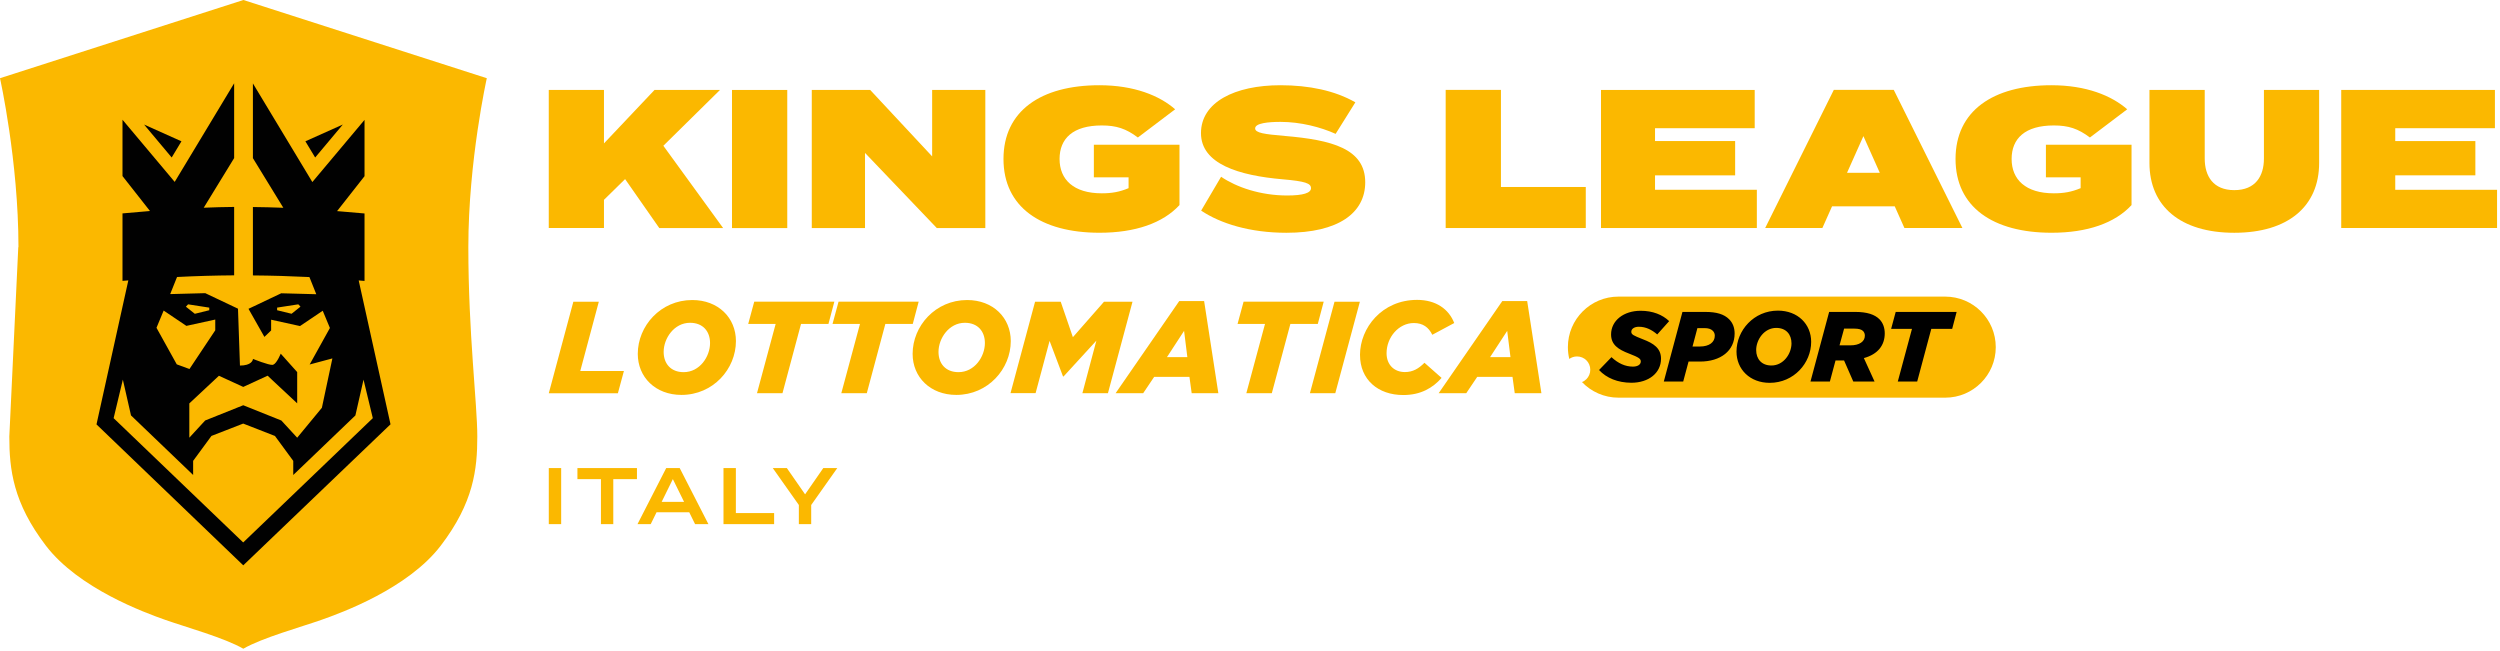 <svg width="826" height="215" viewBox="0 0 826 215" fill="none" xmlns="http://www.w3.org/2000/svg">
<g clip-path="url(#clip0_2100_3577)">
<path d="M185.41 173.17H181.32V154.66H185.41V173.17ZM210.45 154.66V158.31H202.63V173.17H198.55V158.31H190.78V154.66H210.45ZM229.65 173.17L227.73 169.26H216.92L215 173.17H210.63L220.11 154.66H224.58L234.06 173.17H229.65ZM218.61 165.82H226.02L222.31 158.29L218.61 165.82ZM243.13 169.52H255.77V173.17H239.04V154.66H243.13V169.52ZM255.33 154.66H259.98L266 163.33L272.01 154.66H276.63L268.02 166.85V173.17H263.94V166.85L255.33 154.66Z" fill="#FBB800"/>
<path d="M523.94 61.79V75.34H477.65V29.7H495.91V61.78H523.94V61.79Z" fill="#FBB800"/>
<path d="M580.461 62.69V75.34H528.971V29.72H579.751V42.36H546.821V46.6H573.291V57.94H546.821V62.7H580.461V62.69Z" fill="#FBB800"/>
<path d="M621.081 57.09L615.671 44.97L610.261 57.09H621.081ZM626.041 68.17H605.311L602.111 75.34H583.211L605.891 29.7H625.701L648.381 75.34H629.221L626.021 68.17H626.031H626.041Z" fill="#FBB800"/>
<path d="M704.25 67.77C698.77 73.71 689.66 76.9 677.85 76.9C658.43 76.9 646.11 68.37 646.11 52.53C646.11 36.69 658.43 28.16 677.79 28.16C689.32 28.16 697.67 31.61 702.83 36.11L690.51 45.43C686.6 42.49 683.41 41.45 678.58 41.45C669.08 41.45 664.64 45.75 664.64 52.53C664.64 59.31 669.26 63.87 678.58 63.87C681.91 63.87 684.45 63.42 687.44 62.17V58.59H675.97V47.83H704.26V67.78H704.25V67.77Z" fill="#FBB800"/>
<path d="M766.241 29.72V53.84C766.241 68.11 756.071 76.91 738.211 76.91C720.351 76.91 710.181 68.11 710.181 53.84V29.72H728.441V52.4C728.441 58.2 731.241 62.82 738.221 62.82C745.201 62.82 748.001 58.2 748.001 52.4V29.72H766.241H766.231H766.251H766.241Z" fill="#FBB800"/>
<path d="M825.031 62.69V75.34H773.541V29.72H824.321V42.36H791.391V46.6H817.861V57.94H791.391V62.7H825.031V62.69Z" fill="#FBB800"/>
<path d="M217.811 75.33L206.531 59.17L199.551 66.02V75.34H181.311V29.72H199.551V47.38L216.251 29.72H237.881L219.171 48.16L238.921 75.35H217.791H217.801L217.811 75.33Z" fill="#FBB800"/>
<path d="M260.111 29.72H241.851V75.36H260.111V29.72Z" fill="#FBB800"/>
<path d="M325.551 29.72V75.35H309.521L285.801 50.52V75.35H268.211V29.72H287.511L307.981 51.67V29.72H325.571H325.561H325.551Z" fill="#FBB800"/>
<path d="M424.411 44.89C417.821 44.36 414.701 43.92 414.701 42.42C414.701 40.66 419.141 40.27 423.111 40.27C429.701 40.27 436.381 42.01 441.291 44.23L447.811 33.81C441.071 29.94 432.511 28.16 423.061 28.16C407.941 28.16 396.801 33.78 396.801 43.99C396.801 54.2 409.381 58 423.771 59.24C431.391 59.89 433.151 60.61 433.151 62.18C433.151 63.75 430.611 64.59 425.271 64.59C416.471 64.59 408.521 61.86 403.451 58.4L396.861 69.59C403.201 73.84 412.951 76.91 425.011 76.91C442.161 76.91 451.071 70.39 451.071 60.23C451.071 49.09 439.991 46.23 424.421 44.91" fill="#FBB800"/>
<path d="M389.691 67.77C384.211 73.71 375.101 76.9 363.291 76.9C343.871 76.9 331.551 68.37 331.551 52.53C331.551 36.69 343.871 28.16 363.231 28.16C374.761 28.16 383.121 31.61 388.271 36.11L375.951 45.43C372.041 42.49 368.851 41.45 364.021 41.45C354.521 41.45 350.081 45.75 350.081 52.53C350.081 59.31 354.701 63.87 364.021 63.87C367.351 63.87 369.891 63.42 372.881 62.17V58.59H361.411V47.83H389.701V67.78H389.691V67.77Z" fill="#FBB800"/>
<path d="M6.1 81.66C6.1 53.19 0 25.84 0 25.84L80.42 0L160.84 25.84C160.84 25.84 154.74 53.19 154.74 81.66C154.74 110.13 157.7 133.42 157.7 144.24C157.7 155.06 156.49 166.06 145.64 180.26C134.81 194.45 112.94 202.43 106.14 204.82C99.36 207.21 86.62 210.73 80.39 214.34C74.17 210.74 61.44 207.21 54.64 204.82C47.86 202.43 25.98 194.46 15.14 180.26C4.31 166.07 3.08 155.06 3.08 144.24L6.04 81.66H6.06H6.1Z" fill="#FBB800"/>
<path d="M56.731 52.04L47.601 41.15L59.951 46.69L56.721 52.04H56.731ZM113.251 41.15L100.901 46.69L104.131 52.04L113.261 41.15H113.251ZM128.991 140.22L107.281 161.01L80.451 186.71L80.371 186.79L80.291 186.71L53.531 161.01L31.881 140.22L42.401 92.64C41.761 92.7 41.111 92.74 40.471 92.8V70.51C43.491 70.24 46.511 69.96 49.551 69.72L40.471 58.17V39.56L57.721 60.1L77.361 27.52V52.23L67.311 68.63C70.651 68.49 74.011 68.4 77.361 68.37V90.97C71.031 91.02 64.741 91.2 58.501 91.52L58.331 91.92L56.231 97.17L67.811 96.86L71.731 98.72L78.631 101.99L79.281 120.78C79.691 120.78 80.051 120.76 80.381 120.72L80.551 120.7C83.551 120.32 83.581 118.58 83.581 118.58C83.581 118.58 88.821 120.71 90.091 120.55C90.161 120.54 90.241 120.52 90.311 120.48C91.511 119.97 92.751 116.85 92.751 116.85L98.191 122.94V133.26L92.861 128.28H92.851L88.421 124.13L80.541 127.76L80.371 127.84L72.331 124.15L62.551 133.29V144.61L67.781 138.93L80.371 133.89L80.541 133.96L92.961 138.94L98.191 144.62L106.351 134.73L109.821 118.42L102.311 120.43L109.001 108.37L106.631 102.67L99.121 107.73L89.581 105.63V109.18L87.361 111.31L87.231 111.1L87.201 111.03L82.101 102.03L83.961 101.15H83.981L88.991 98.76L92.921 96.9L104.501 97.21L102.401 91.96L102.231 91.54C96.041 91.23 89.821 91.05 83.561 91V68.4C86.911 68.43 90.271 68.53 93.611 68.65L83.561 52.25V27.56L103.201 60.15L120.441 39.61V58.21L111.371 69.75C114.401 69.99 117.421 70.25 120.441 70.53V92.82C119.801 92.76 119.151 92.72 118.511 92.66L129.041 140.26H129.031L128.991 140.22ZM99.281 101.32L98.561 100.55L91.561 101.63V102.5L96.331 103.67L99.291 101.31H99.281V101.32ZM61.411 101.32L64.371 103.68L69.141 102.5V101.64L62.141 100.55L61.421 101.33H61.411V101.32ZM51.711 108.32L58.401 120.38L62.601 121.92L71.121 109.13V105.58L61.581 107.67L54.071 102.61L51.701 108.31H51.711V108.32ZM123.181 138.17L120.111 125.44L117.421 137.26L96.891 156.94V152.28L90.841 144.04L80.511 140.01L80.351 139.95L69.861 144.03L63.811 152.27V156.93L43.281 137.25L40.591 125.43L37.541 138.16L61.351 161L80.351 179.22L80.511 179.07L99.361 161L123.171 138.16L123.181 138.17Z" fill="#010101"/>
<path d="M659.4 114.7C659.4 119.31 657.53 123.49 654.51 126.5C651.48 129.53 647.31 131.39 642.71 131.39H534.74C530 131.39 525.72 129.41 522.69 126.24C523.24 126.02 523.74 125.68 524.15 125.27C524.94 124.48 525.43 123.38 525.43 122.16C525.43 120.94 524.94 119.84 524.15 119.05C523.36 118.26 522.26 117.77 521.04 117.77C520.1 117.77 519.21 118.07 518.49 118.59C518.19 117.34 518.03 116.04 518.03 114.69C518.03 110.08 519.9 105.91 522.92 102.89C525.95 99.86 530.12 98 534.72 98H642.69C651.93 98 659.4 105.47 659.4 114.7Z" fill="#FBB800"/>
<path d="M528.33 122.25L532.43 118.01C534.67 120.08 537 121.13 539.53 121.13C541.04 121.13 542.12 120.48 542.12 119.43C542.12 118.54 541.49 118.08 538.28 116.84C534.63 115.46 532.3 113.88 532.3 110.5C532.3 105.93 536.44 102.68 542.06 102.68C546.09 102.68 549.28 103.99 551.49 106.1L547.55 110.5C545.81 108.99 543.8 107.96 541.47 107.96C539.93 107.96 538.98 108.68 538.98 109.61C538.98 110.54 539.68 110.86 542.82 112.1C546.36 113.45 548.8 115.06 548.8 118.51C548.8 123.24 544.72 126.46 539.01 126.46C534.5 126.45 530.78 124.91 528.32 122.25H528.33ZM555.9 103.06H563.42C567.17 103.06 569.64 103.81 571.31 105.49C572.52 106.7 573.12 108.28 573.12 110.19C573.12 115.9 568.49 119.46 561.68 119.46H557.9L556.13 126.06H549.72L555.88 103.06H555.9ZM561.61 114.49C564.76 114.49 566.57 113.07 566.57 110.91C566.57 110.28 566.34 109.72 565.92 109.3C565.29 108.67 564.38 108.41 563.19 108.41H560.82L559.21 114.49H561.61ZM573.74 116.17C573.74 109.18 579.45 102.63 587.44 102.63C593.98 102.63 598.41 107.1 598.41 112.95C598.41 119.94 592.7 126.49 584.71 126.49C578.17 126.49 573.74 122.02 573.74 116.17ZM591.91 113.44C591.91 110.51 590.14 108.34 586.88 108.34C582.87 108.34 580.24 112.25 580.24 115.66C580.24 118.59 582.01 120.76 585.27 120.76C589.3 120.76 591.91 116.85 591.91 113.44ZM604.36 103.06H613.03C616.87 103.06 619.41 103.92 620.95 105.46C622.16 106.67 622.72 108.32 622.72 110.16C622.72 114 620.53 117.03 615.82 118.31L619.36 126.07H612.33L609.28 119.1H606.46L604.59 126.07H598.18L604.35 103.06H604.36ZM611.42 114.1C614.28 114.1 616.15 112.89 616.15 110.91C616.15 110.28 615.95 109.79 615.56 109.37C615.03 108.84 614.09 108.58 612.74 108.58H609.29L607.78 114.1H611.42ZM631.73 108.65H624.83L626.34 103.06H646.47L645 108.65H638.1L633.44 126.06H627.03L631.72 108.65H631.73Z" fill="black"/>
<path d="M189.43 99.69H197.85L191.72 122.58H206.14L204.15 129.93H181.32L189.43 99.7V99.69Z" fill="#FBB800"/>
<path d="M210.721 116.92C210.721 107.72 218.231 99.13 228.731 99.13C237.321 99.13 243.151 105 243.151 112.69C243.151 121.89 235.641 130.48 225.141 130.48C216.551 130.47 210.721 124.61 210.721 116.92ZM234.601 113.34C234.601 109.5 232.271 106.65 227.991 106.65C222.731 106.65 219.271 111.79 219.271 116.27C219.271 120.11 221.601 122.96 225.881 122.96C231.201 122.96 234.601 117.82 234.601 113.34Z" fill="#FBB800"/>
<path d="M256.27 107.02H247.21L249.2 99.67H275.67L273.72 107.02H264.66L258.53 129.91H250.11L256.28 107.02H256.27Z" fill="#FBB800"/>
<path d="M284.13 107.02H275.07L277.06 99.67H303.53L301.58 107.02H292.52L286.39 129.91H277.97L284.14 107.02H284.13Z" fill="#FBB800"/>
<path d="M301.53 116.92C301.53 107.72 309.04 99.13 319.54 99.13C328.13 99.13 333.96 105 333.96 112.69C333.96 121.89 326.45 130.48 315.95 130.48C307.36 130.47 301.53 124.61 301.53 116.92ZM325.41 113.34C325.41 109.5 323.08 106.65 318.8 106.65C313.54 106.65 310.08 111.79 310.08 116.27C310.08 120.11 312.41 122.96 316.69 122.96C322.01 122.96 325.41 117.82 325.41 113.34Z" fill="#FBB800"/>
<path d="M342 99.69H350.46L354.48 111.4L364.76 99.69H374.18L366.06 129.92H357.62L362.24 112.55L351.4 124.38H351.22L346.78 112.63L342.16 129.9H333.87L341.99 99.68L342 99.69Z" fill="#FBB800"/>
<path d="M389.631 99.47H397.841L402.541 129.91H393.731L392.991 124.51H381.341L377.711 129.91H368.601L389.621 99.47H389.631ZM392.301 118L391.221 109.32L385.561 118H392.291H392.301Z" fill="#FBB800"/>
<path d="M417.951 107.02H408.891L410.881 99.67H437.351L435.401 107.02H426.341L420.211 129.91H411.791L417.961 107.02H417.951Z" fill="#FBB800"/>
<path d="M440.921 99.69H449.301L441.181 129.91H432.801L440.921 99.69Z" fill="#FBB800"/>
<path d="M449.34 117.3C449.34 108.36 456.59 99.08 468.21 99.08C474.38 99.08 478.67 102.07 480.48 106.73L473.23 110.61C472.02 108.14 470.12 106.73 467.14 106.73C462.14 106.73 458.12 111.43 458.12 116.71C458.12 120.55 460.67 122.93 464.17 122.93C466.8 122.93 468.71 121.81 470.64 119.86L476.3 124.86C473.37 128.19 469.39 130.52 463.65 130.52C455.27 130.53 449.35 125.39 449.35 117.31L449.34 117.3Z" fill="#FBB800"/>
<path d="M496.37 99.47H504.58L509.28 129.91H500.47L499.73 124.51H488.08L484.45 129.91H475.34L496.36 99.47H496.37ZM499.06 118L497.98 109.32L492.32 118H499.05H499.06Z" fill="#FBB800"/>
</g>
<defs>
<clipPath id="clip0_2100_3577">
<rect width="825.03" height="214.33" fill="white"/>
</clipPath>
</defs>
</svg>
